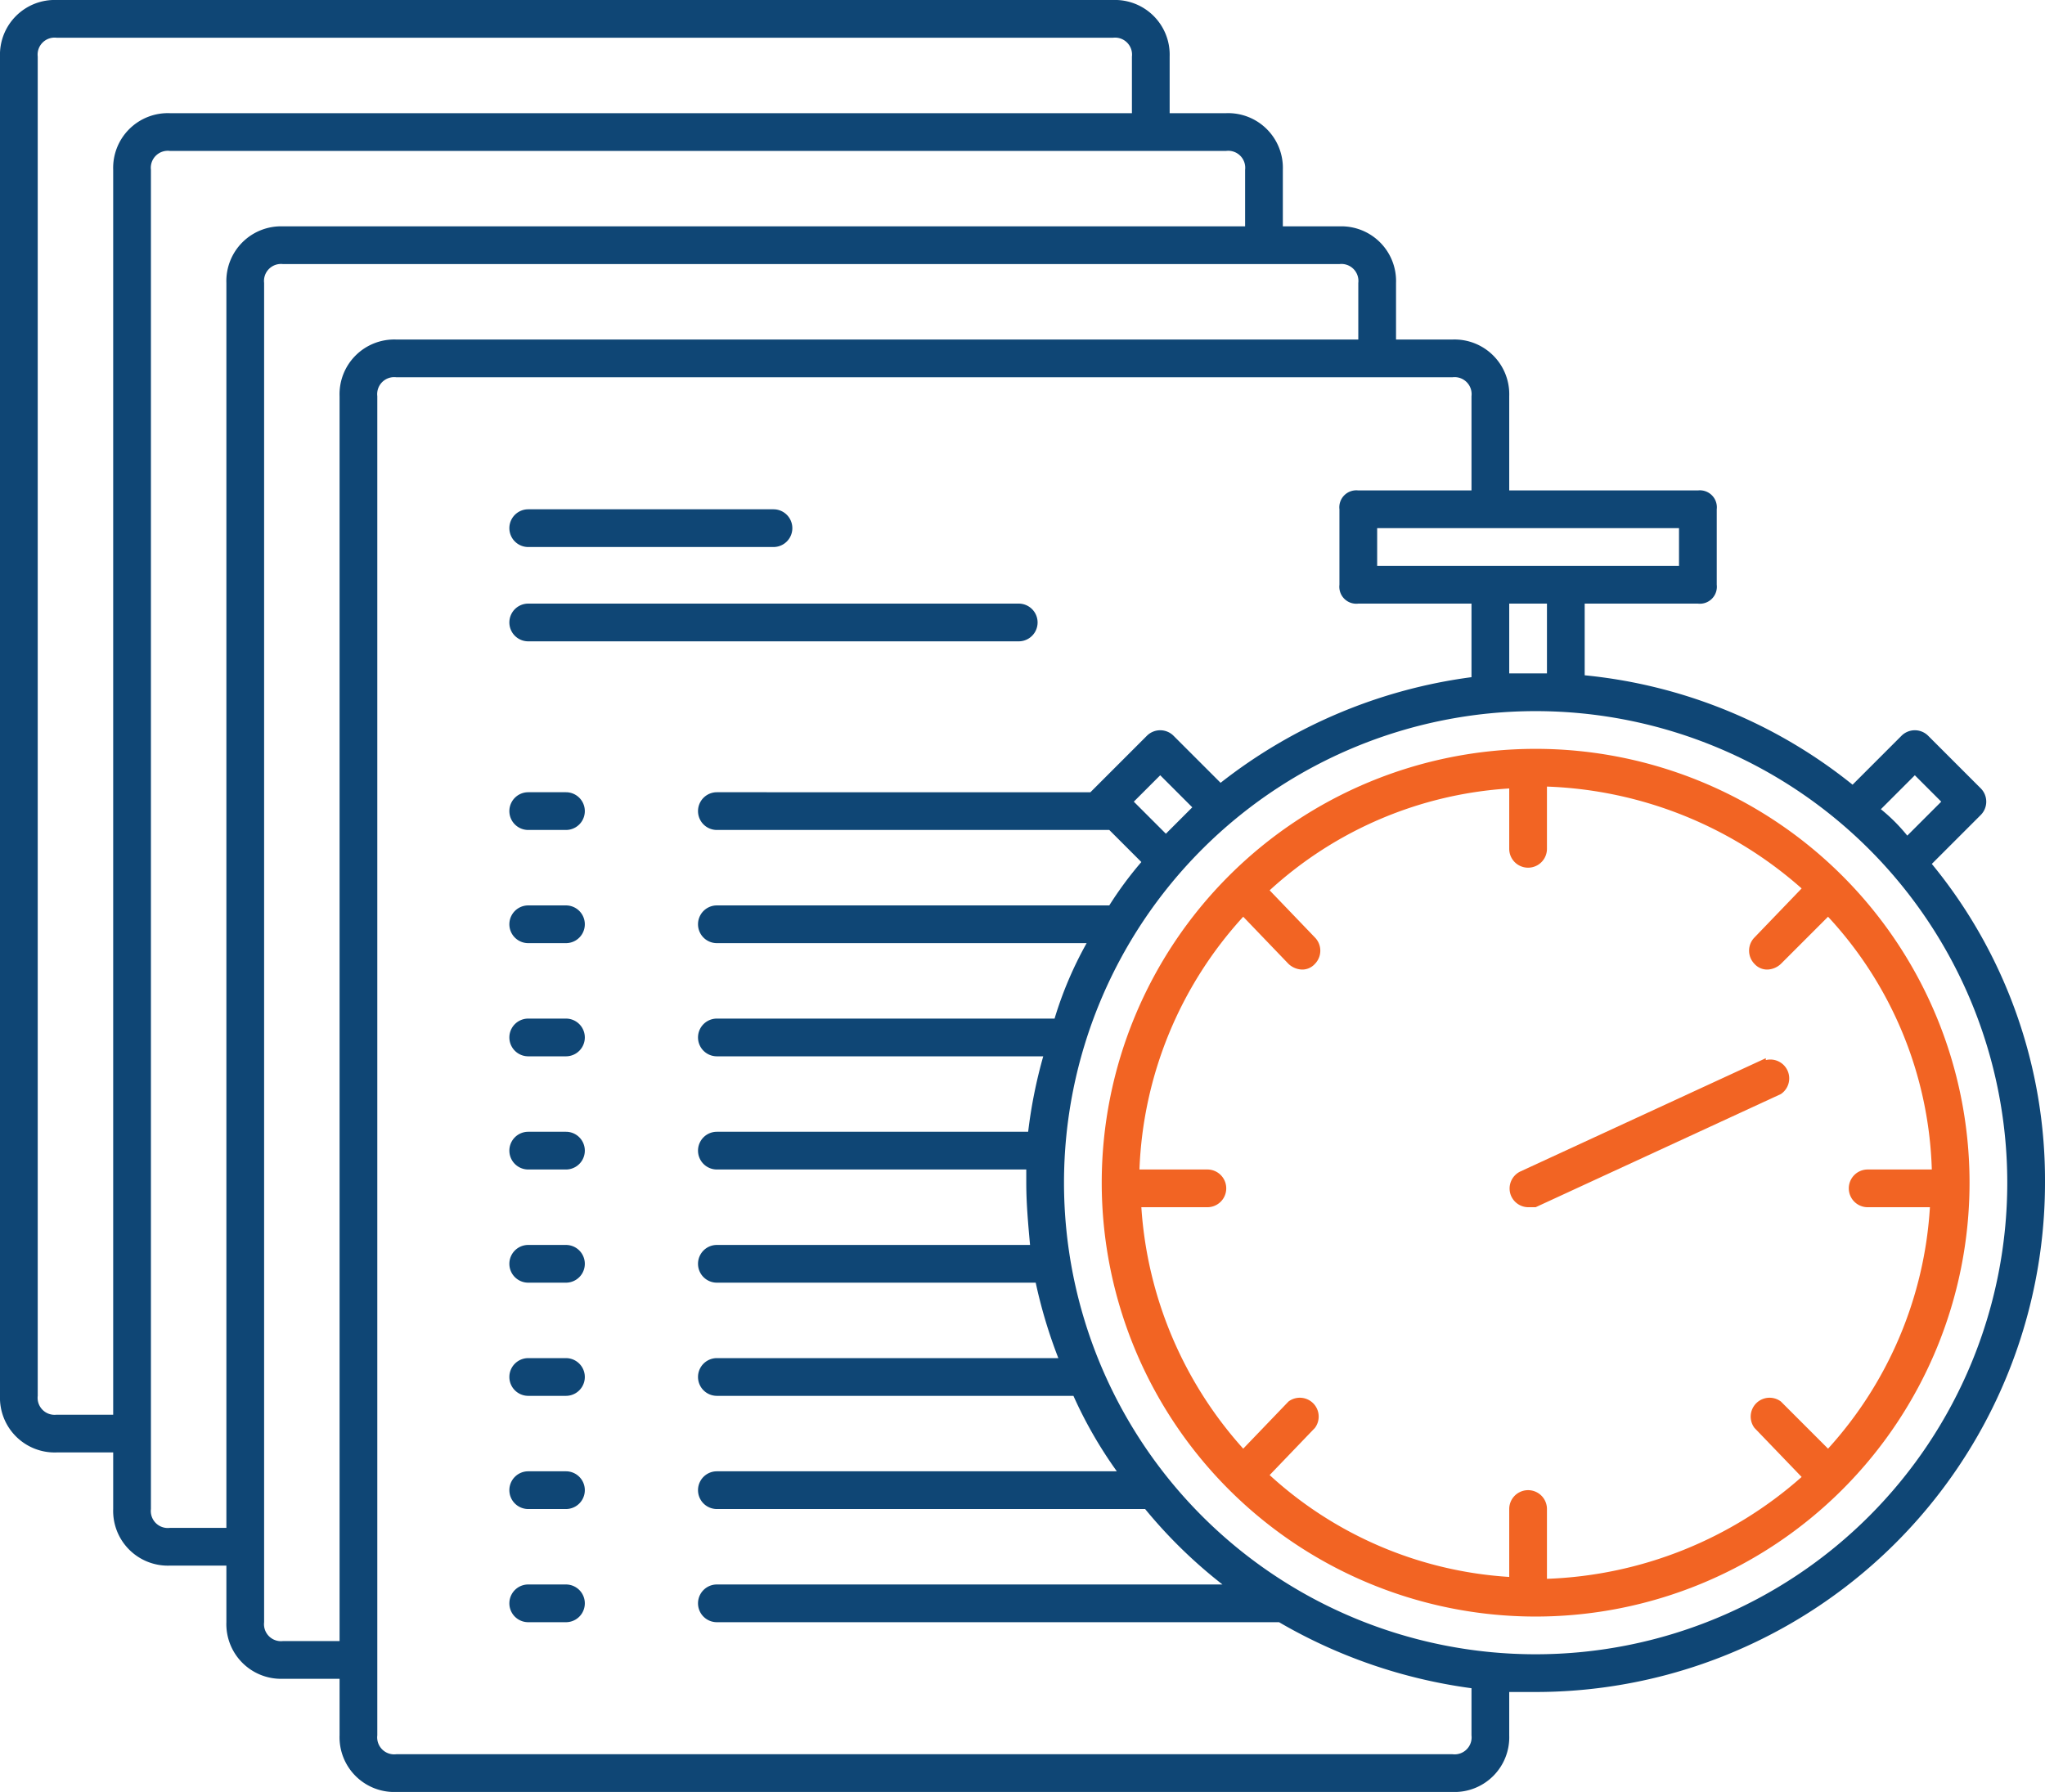 <svg xmlns="http://www.w3.org/2000/svg" viewBox="0 0 108.4 95"><defs><style>.cls-1{fill:#0f4675;}.cls-2{fill:#f26423;}</style></defs><title>proc-pim_02-zrychluje-zjednodusuje</title><g id="Vrstva_2" data-name="Vrstva 2"><g id="Layer_1" data-name="Layer 1"><path class="cls-1" d="M30,42H28a1,1,0,0,0,0,2h2a1,1,0,0,0,0-2Z"/><path class="cls-1" d="M30,48H28a1,1,0,0,0,0,2h2a1,1,0,0,0,0-2Z"/><path class="cls-1" d="M30,54H28a1,1,0,0,0,0,2h2a1,1,0,0,0,0-2Z"/><path class="cls-1" d="M30,60H28a1,1,0,0,0,0,2h2a1,1,0,0,0,0-2Z"/><path class="cls-1" d="M30,66H28a1,1,0,0,0,0,2h2a1,1,0,0,0,0-2Z"/><path class="cls-1" d="M30,72H28a1,1,0,0,0,0,2h2a1,1,0,0,0,0-2Z"/><path class="cls-1" d="M30,78H28a1,1,0,0,0,0,2h2a1,1,0,0,0,0-2Z"/><path class="cls-1" d="M30,84H28a1,1,0,0,0,0,2h2a1,1,0,0,0,0-2Z"/><path class="cls-1" d="M28,34H54a1,1,0,0,0,0-2H28a1,1,0,0,0,0,2Z"/><path class="cls-1" d="M28,29H41a1,1,0,0,0,0-2H28a1,1,0,0,0,0,2Z"/><path class="cls-1" d="M102.4,45.8l2.6-2.6a1,1,0,0,0,0-1.4L102.2,39a1,1,0,0,0-1.4,0l-2.6,2.6A26.8,26.8,0,0,0,84,35.8V32h6a.9.9,0,0,0,1-1V27a.9.9,0,0,0-1-1H80V21a2.9,2.9,0,0,0-3-3H74V15a2.9,2.9,0,0,0-3-3H68V9a2.9,2.9,0,0,0-3-3H62V3a2.9,2.9,0,0,0-3-3H3A2.9,2.9,0,0,0,0,3V74a2.9,2.9,0,0,0,3,3H6v3a2.9,2.9,0,0,0,3,3h3v3a2.9,2.9,0,0,0,3,3h3v3a2.9,2.9,0,0,0,3,3H77a2.9,2.9,0,0,0,3-3V89.7h1.4a27,27,0,0,0,27-27A26.4,26.4,0,0,0,102.4,45.8Zm-.9-4.7,1.4,1.4-1.8,1.8a9.3,9.3,0,0,0-1.4-1.4ZM82,35.7H80V32h2ZM89,30H73V28H89ZM3,75a.9.9,0,0,1-1-1V3A.9.9,0,0,1,3,2H59a.9.9,0,0,1,1,1V6H9A2.9,2.9,0,0,0,6,9V75Zm6,6a.9.9,0,0,1-1-1V9A.9.9,0,0,1,9,8H65a.9.9,0,0,1,1,1v3H15a2.9,2.9,0,0,0-3,3V81Zm6,6a.9.9,0,0,1-1-1V15a.9.9,0,0,1,1-1H71a.9.9,0,0,1,1,1v3H21a2.9,2.9,0,0,0-3,3V87Zm63,5a.9.9,0,0,1-1,1H21a.9.9,0,0,1-1-1V21a.9.9,0,0,1,1-1H77a.9.9,0,0,1,1,1v5H72a.9.9,0,0,0-1,1v4a.9.9,0,0,0,1,1h6v3.9a27.3,27.3,0,0,0-13.3,5.6L62.2,39a1,1,0,0,0-1.4,0L58,41.8l-.2.2H38a1,1,0,0,0,0,2H58.8l1.7,1.7A19.5,19.5,0,0,0,58.8,48H38a1,1,0,0,0,0,2H57.6a20,20,0,0,0-1.7,4H38a1,1,0,0,0,0,2H55.3a25.7,25.7,0,0,0-.8,4H38a1,1,0,0,0,0,2H54.4v.7c0,1.1.1,2.2.2,3.3H38a1,1,0,0,0,0,2H54.9a26.4,26.4,0,0,0,1.2,4H38a1,1,0,0,0,0,2H56.9a23,23,0,0,0,2.3,4H38a1,1,0,0,0,0,2H60.7a25.9,25.9,0,0,0,4.1,4H38a1,1,0,0,0,0,2H67.8A27.5,27.5,0,0,0,78,89.5ZM61.8,44.2l-1.7-1.7,1.4-1.4,1.7,1.7ZM81.4,87.7a25,25,0,1,1,25-25A25,25,0,0,1,81.4,87.7Z"/><path class="cls-2" d="M81.4,39.7a23,23,0,1,0,23,23A23,23,0,0,0,81.4,39.7ZM96.9,76.8l-2.5-2.5A1,1,0,0,0,93,75.7l2.5,2.6A21.5,21.5,0,0,1,82,83.7V80a1,1,0,0,0-2,0v3.6a20.7,20.7,0,0,1-12.7-5.4l2.4-2.5a1,1,0,0,0-1.4-1.4l-2.4,2.5A21.2,21.2,0,0,1,60.5,64H64a1,1,0,0,0,0-2H60.4a21,21,0,0,1,5.5-13.4l2.4,2.5a1.1,1.1,0,0,0,.7.3.9.9,0,0,0,.7-.3,1,1,0,0,0,0-1.4l-2.4-2.5A20.7,20.7,0,0,1,80,41.8V45a1,1,0,0,0,2,0V41.7a21.5,21.5,0,0,1,13.5,5.4L93,49.7a1,1,0,0,0,0,1.4.9.9,0,0,0,.7.3,1.1,1.1,0,0,0,.7-.3l2.5-2.5A20.6,20.6,0,0,1,102.4,62H99a1,1,0,0,0,0,2h3.3A20.9,20.9,0,0,1,96.9,76.8Z"/><path class="cls-2" d="M93.6,56.1l-13,6a1,1,0,0,0-.5,1.3,1,1,0,0,0,.9.6h.4l13-6a1,1,0,0,0-.8-1.8Z"/></g></g></svg>